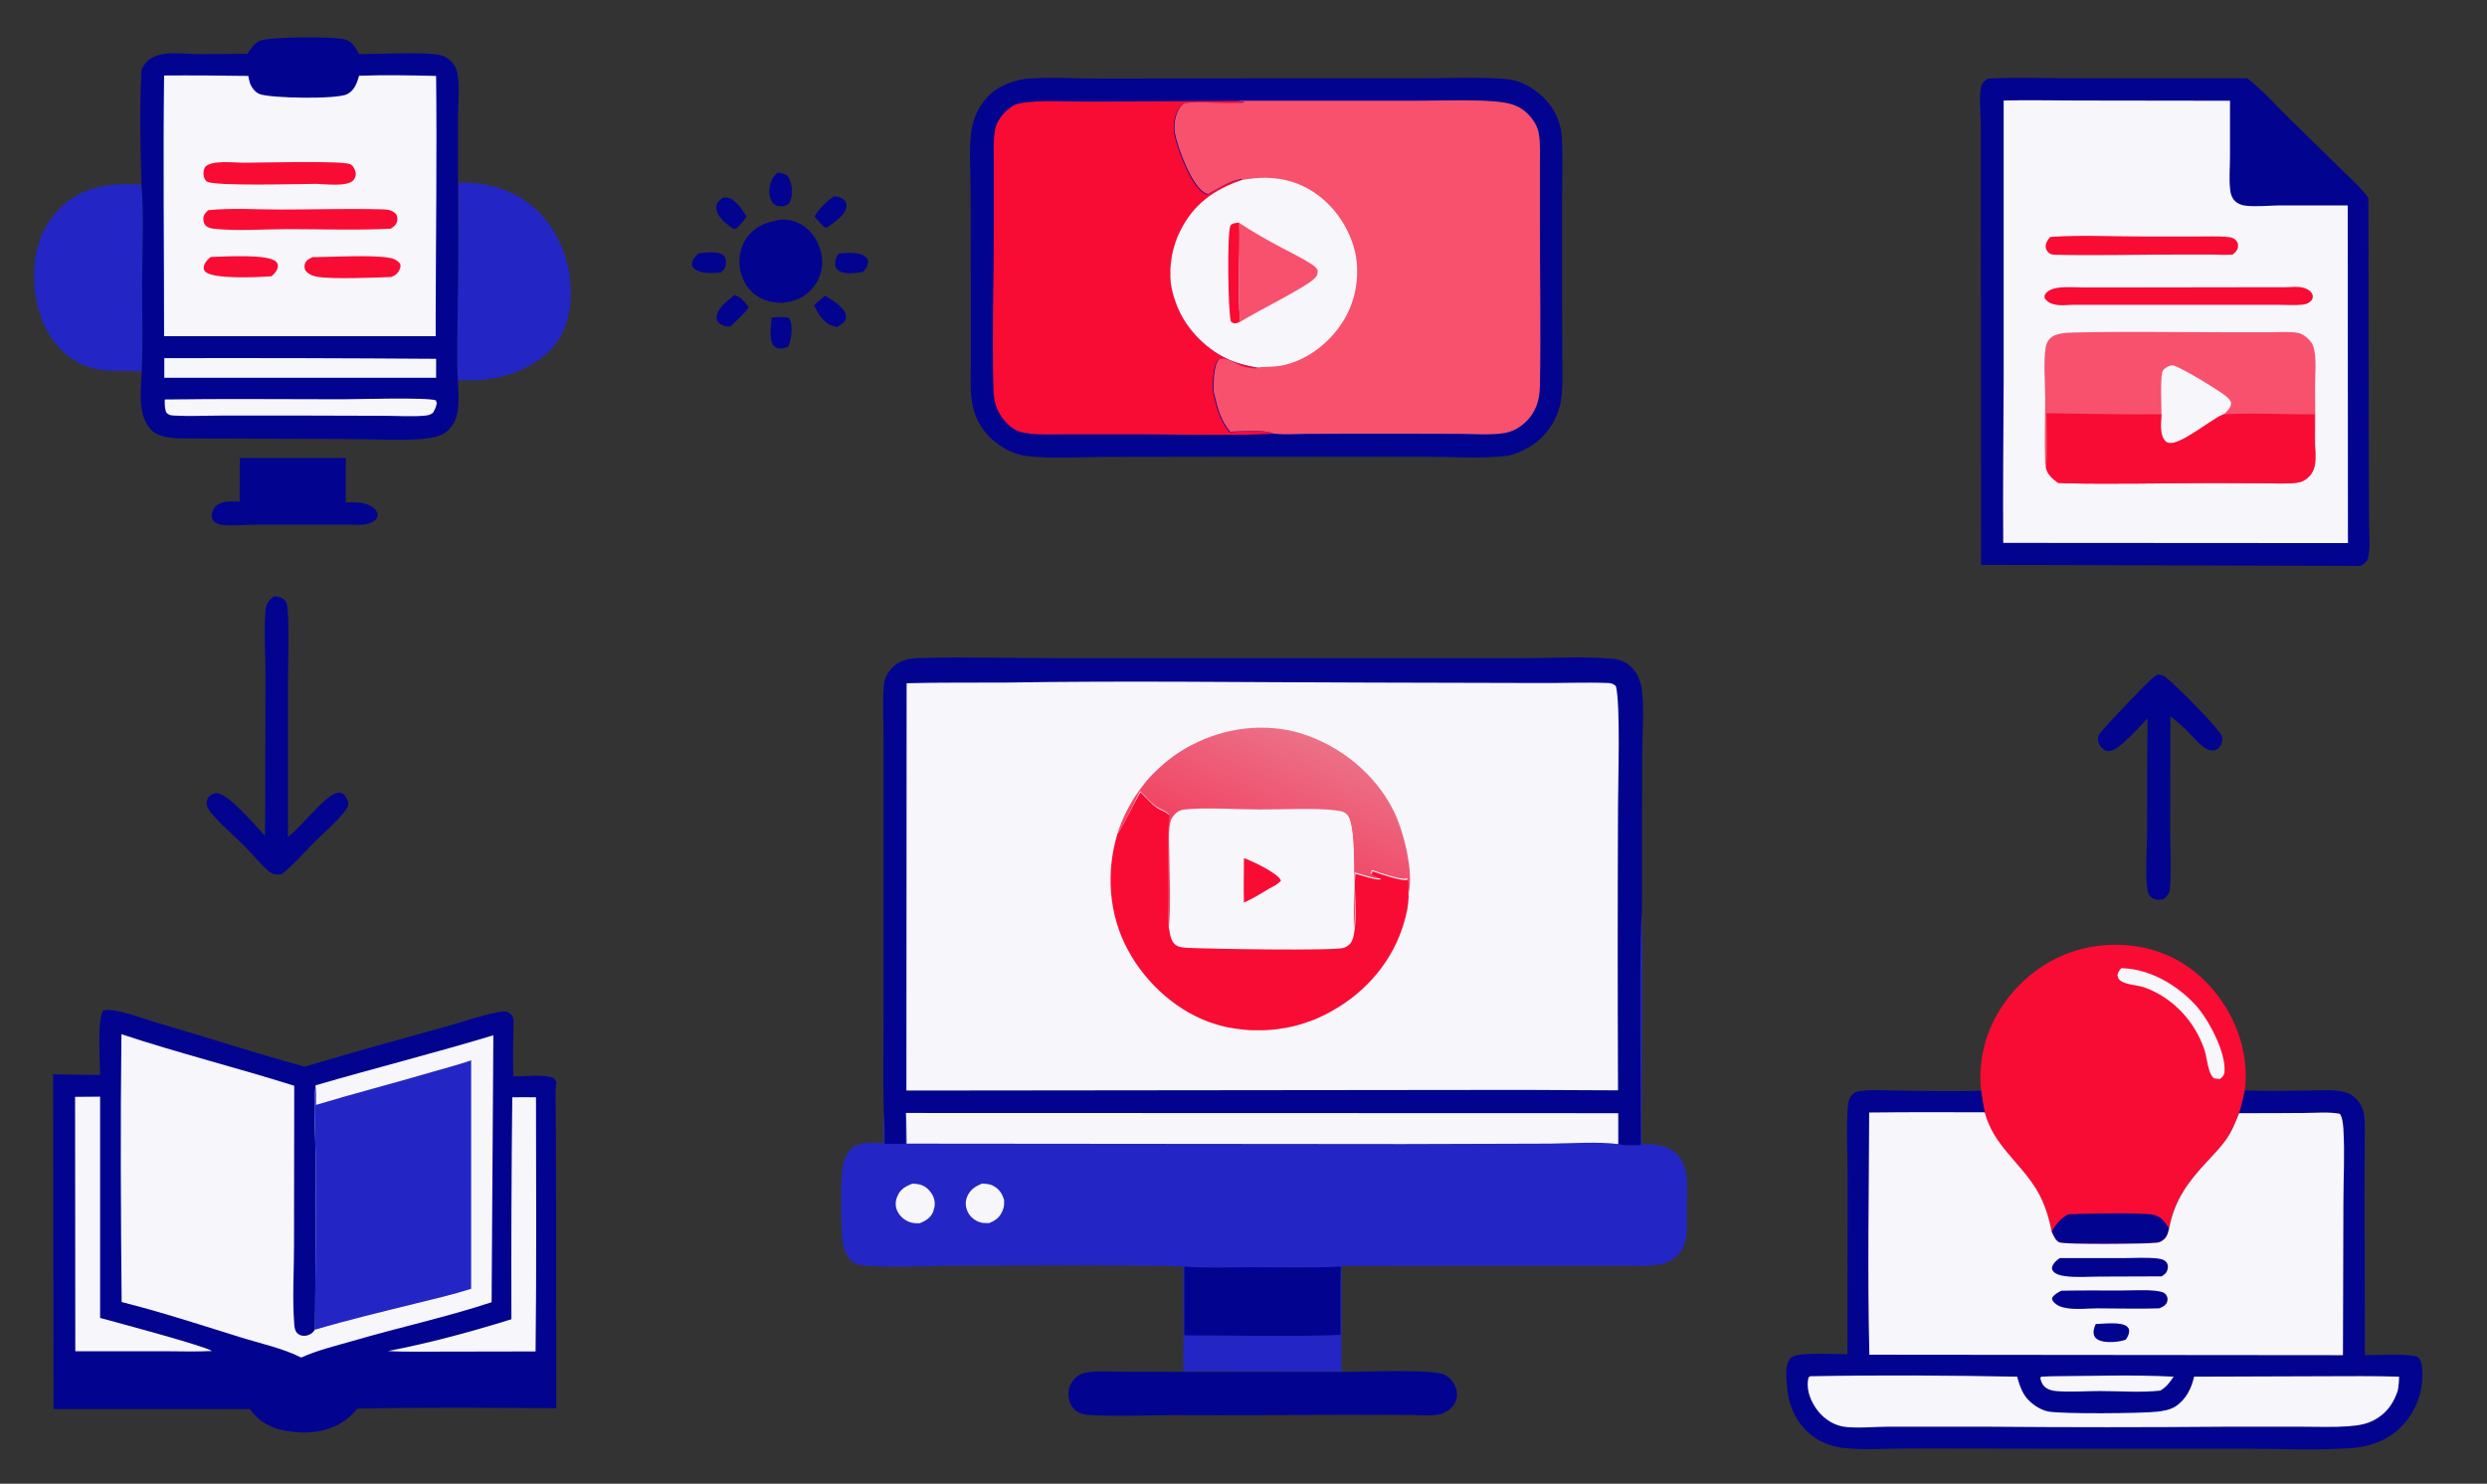 <?xml version="1.0" encoding="utf-8"?>
<!-- Generator: Adobe Illustrator 27.9.0, SVG Export Plug-In . SVG Version: 6.00 Build 0)  -->
<svg version="1.1" id="Layer_1" xmlns="http://www.w3.org/2000/svg" xmlns:xlink="http://www.w3.org/1999/xlink" x="0px" y="0px"
	 viewBox="0 0 1142.8 681.9" style="enable-background:new 0 0 1142.8 681.9;" xml:space="preserve">
<rect x="0" y="0" width="1142.8" height="681.9" fill="#333333" stroke="none"/>
<style type="text/css">
	.st0{fill:#02048F;}
	.st1{fill:#2326C4;}
	.st2{fill:#F6F6FB;}
	.st3{fill:#F80C34;}
	.st4{fill:#F7516D;}
	.st5{fill:url(#SVGID_1_);}
</style>
<path class="st0" d="M385.3,116.5c3.5-0.3,9.5-0.9,12.4,1.5c0.9,0.7,1.3,1.6,1.2,2.7c-0.2,1.6-1.2,3.1-2.3,4.2
	c-2.8,0.6-8.9,1.4-11.3-0.6c-0.8-0.6-1.4-1.3-1.5-2.3C383.5,120.2,384.3,118,385.3,116.5z"/>
<path class="st0" d="M354.6,145.9c2.6-0.1,5.2-0.4,7.7,0.1c0.5,0.5,0.8,1,1,1.7c0.9,3.2,0.4,8.9-1.3,11.8c-0.9,0.3-2,0.6-3,0.7
	c-1.3,0.1-2.6-0.4-3.5-1.3C353.1,155.9,354.4,149.5,354.6,145.9z"/>
<path class="st0" d="M321,116.4c3.1-0.2,9.1-1.3,11.6,1.1c0.9,0.9,1.1,2.1,1,3.4c-0.1,2.1-0.9,3.1-2.5,4.4c-4.3,0.2-8.8,0.8-12.4-2
	c-0.4-0.7-0.8-1.2-0.7-2C318.1,119.2,319.6,117.8,321,116.4z"/>
<path class="st0" d="M379.1,135.9c2.8,1.6,6.3,3.8,8.3,6.3c0.9,1.1,1.7,2.7,1.3,4.2c-0.5,2-2.6,3-4.1,3.9c-0.7-0.2-1.3-0.3-2-0.5
	c-4.3-1.5-6.6-5.5-8.5-9.4C375.7,138.7,377.4,137.3,379.1,135.9z"/>
<path class="st0" d="M383.3,90.2c1.6,0.2,3.4,0.5,4.6,1.7c0.8,0.8,1.2,1.7,1.1,2.8c-0.3,4.2-6,7.7-9.1,9.9l-0.7,0
	c-2-1.4-3.4-3.3-4.9-5.2C376.7,95.6,379.6,92.7,383.3,90.2z"/>
<path class="st0" d="M357.4,79.3c0.5,0.1,1.1,0.1,1.6,0.3c1.5,0.3,2.6,0.7,3.4,2.1c1.8,3.2,2,7.4,0.7,10.8c-0.6,1.5-1.6,1.7-3,2.3
	c-1.6,0-3.5,0.1-4.7-1.2c-1.4-1.5-2-4.2-1.9-6.2C353.9,83.9,354.6,81.7,357.4,79.3z"/>
<path class="st0" d="M332.3,90.8c0.6,0,1.3-0.1,1.9,0c3.7,0.5,7,5.8,8.9,8.7c-1.4,2.1-3,3.8-4.8,5.6c-1.8,0.2-2.1-0.4-3.5-1.5
	c-2.5-1.9-5.6-4.8-5.7-8.2C329.1,93.1,330.7,91.9,332.3,90.8z"/>
<path class="st0" d="M337.5,135.6c3,0.9,4.8,3.2,6.6,5.7c-2.6,3.3-5.5,6-8.6,8.8c-2.1,0.1-4.1-0.7-5.6-2c-0.4-0.9-0.7-1.3-0.7-2.2
	C329.4,141.7,334.6,138,337.5,135.6z"/>
<path class="st0" d="M358.4,101c3.9-0.4,7.5,0.6,10.8,2.8c4.6,3.1,7.6,8.5,8.4,13.9c0.8,5.1-0.6,10.2-3.8,14.2
	c-3.7,4.7-8.3,6.6-14.1,7.3c-4,0-7.9-0.7-11.4-2.9c-4.3-2.6-7-6.9-8.1-11.8c-1.1-5.2-0.2-10.8,2.9-15.2C347,104,352.2,102,358.4,101
	z"/>
<path class="st0" d="M125.9,274.1c1.9,0,3.7,0.3,5,1.8c1.1,1.2,1.2,3.2,1.3,4.7c0.8,11.5,0.1,23.4,0.1,35l0,69
	c6.4-4.7,15.8-17.6,21.7-19.9c1.6-0.6,2.5-0.4,3.9,0.2c1.2,1.5,2.2,3,2.1,4.9c-0.1,1.5-2.1,3.8-3.1,4.9c-3.7,4.4-8.3,8.2-12.3,12.2
	c-4.9,4.9-9.7,10.6-15.2,14.9c-2.2,0.3-4,0.2-5.8-1.3c-3.9-3.2-7.6-8-11.2-11.6c-5-5.1-11.2-10.1-15.7-15.7
	c-0.9-1.2-1.9-2.8-1.8-4.3c0-1.2,0.8-2.6,1.7-3.3c0.9-0.7,2-1.1,3.1-1.1c5.3,0.2,18,15.4,22.1,19.6l0.2-73.6
	c0-9.8-0.9-21.3,0.1-30.9C122.7,276.6,123.7,275.9,125.9,274.1z"/>
<path class="st0" d="M616.5,630.5c8.5,0.1,42.6-1.6,47.7,1.5c0.3,0.2,0.6,0.4,0.9,0.6c0.3,0.2,0.6,0.4,0.9,0.7
	c0.3,0.2,0.5,0.5,0.8,0.8c0.2,0.3,0.5,0.6,0.7,0.9c0.2,0.3,0.4,0.6,0.6,0.9c0.2,0.3,0.3,0.6,0.5,1c0.1,0.3,0.3,0.7,0.4,1
	c0.1,0.3,0.2,0.7,0.3,1.1c0.5,2.4,0.1,4.7-1.3,6.7c-1.6,2.3-4.3,3.9-6.9,4.4c-4.3,0.8-9.4,0.2-13.7,0.2l-28.1-0.1
	c-26.6,0.2-53.3,0.3-79.9,0.2c-12.5,0-25.2,0.6-37.6,0c-2.5-0.1-5.6-0.5-7.6-2.2c-1.9-1.6-3-4.1-3.2-6.5c-0.3-3.1,0.7-5.8,2.8-8.1
	c1.2-1.3,2.7-2.2,4.4-2.6c5.3-1.2,11.7-0.6,17.2-0.6l28.4,0.1L616.5,630.5z"/>
<path class="st1" d="M753.9,526.1c0-11.2-0.9-103.7,0.5-106.1c0.6,35.3-0.3,70.6,0,105.8c5.9,0,11.7,0.2,16.2,4.7
	c5.9,6.1,4.6,16.3,4.5,24c0,3.8,0.1,7.6-0.1,11.3c-0.2,4.5-1.5,9-5,12c-3,2.6-6.4,3.3-10.3,3.7c-5.5,0.6-11.3,0.2-16.8,0.2l-30.5,0
	l-96,0.1l0,48.5l-72.7-0.1c0.3-16.1,0-32.2,0-48.2c-34-0.7-68.1-0.3-102.2-0.3c-13.7,0-28.7,1-42.3,0.1c-2.5-0.2-5.7-0.4-7.7-2.1
	c-3.2-2.8-4.3-7.3-4.6-11.4c-0.4-7-0.8-26,0.4-32.3c0.5-2.7,1.7-5.8,3.7-7.8c3.5-3.7,10.4-2.9,14.9-2.8c0-4.7,0-9.4,0.1-14.1
	c0.4,4.7,0.3,9.5,0.3,14.2c3.2,0,6.4,0.1,9.6,0c-0.1-4.6-0.4-9.5,0.2-14.1c0.4,4.7,0.3,9.4,0.3,14l228.2,0.2l67.4-0.2
	c10.2,0,21.3-0.9,31.4,0.2C746.9,526.5,750.5,526.2,753.9,526.1z"/>
<path class="st2" d="M451.1,544c1.5,0,3.1,0.1,4.5,0.6c2.2,0.9,4.1,2.7,5,4.8c0.1,0.3,0.2,0.6,0.4,0.9c0.1,0.3,0.2,0.6,0.3,0.9
	c0.1,0.3,0.1,0.6,0.1,1c0,0.3,0,0.6,0,1c0,0.3,0,0.6-0.1,1c0,0.3-0.1,0.6-0.2,1c-0.1,0.3-0.2,0.6-0.3,0.9c-0.1,0.3-0.2,0.6-0.4,0.9
	c-1.2,2.7-3.2,4-5.8,5.1c-1.5,0-3,0.1-4.4-0.4c-2.2-0.7-4.3-2.4-5.4-4.5c-0.1-0.3-0.3-0.6-0.4-0.9c-0.1-0.3-0.2-0.6-0.3-0.9
	c-0.1-0.3-0.2-0.6-0.2-0.9c-0.1-0.3-0.1-0.6-0.1-0.9c0-0.3,0-0.6,0-0.9c0-0.3,0-0.6,0.1-0.9c0-0.3,0.1-0.6,0.2-0.9
	c0.1-0.3,0.2-0.6,0.3-0.9C445.8,546.7,448.1,545.3,451.1,544z"/>
<path class="st2" d="M419.2,544c1.5,0,3.1,0.2,4.4,0.7c0.3,0.1,0.6,0.3,0.9,0.4c0.3,0.2,0.6,0.3,0.8,0.5c0.3,0.2,0.5,0.4,0.8,0.6
	c0.2,0.2,0.5,0.4,0.7,0.7c0.2,0.2,0.4,0.5,0.6,0.7c0.2,0.3,0.4,0.5,0.6,0.8c0.2,0.3,0.3,0.5,0.5,0.8c0.1,0.3,0.3,0.6,0.4,0.9
	c0.1,0.3,0.2,0.6,0.3,0.8c0.1,0.3,0.1,0.6,0.2,0.9c0,0.3,0.1,0.6,0.1,0.9c0,0.3,0,0.6,0,0.9c0,0.3,0,0.6-0.1,0.9
	c0,0.3-0.1,0.6-0.2,0.9c-0.1,0.3-0.2,0.6-0.2,0.9c-0.1,0.3-0.2,0.6-0.3,0.8c-1.2,2.7-3.4,4-6.1,5.1c-1.7,0-3.4,0-5-0.7
	c-2.3-0.9-4.4-2.9-5.4-5.2c-0.9-2.2-0.8-4.5,0.2-6.6C413.7,546.5,416.2,545.2,419.2,544z"/>
<path class="st0" d="M544.2,582.1c10.1,0.8,20.6,0.3,30.8,0.3c13.7,0,27.4,0.4,41.1-0.3c-0.3,10.4-0.1,21-0.1,31.4
	c-23.8,0.9-47.9,0.2-71.8,0.2L544.2,582.1z"/>
<g>
	<path class="st0" d="M110.2,210.5l48.7,0l0,20.4c4,0,7.8-0.4,11.4,1.6c1.7,0.9,2.8,2.1,3.3,4c-0.2,1.2-0.5,1.9-1.4,2.7
		c-3,2.5-7.5,2-11.1,1.9l-42.1,0c-5.5,0-11.6,0.7-17,0.1c-1.7-0.2-2.6-0.6-3.9-1.7c-0.5-0.9-0.7-1.4-0.8-2.4
		c-0.1-1.6,0.7-3.3,1.8-4.4c2.8-2.8,7.4-2.2,11-2.2L110.2,210.5z"/>
	<path class="st1" d="M65,84.9c1.3,14.6,0.4,29.8,0.3,44.4c-0.1,13.7,0.4,27.6-0.2,41.3c-4.8,0-9.7,0-14.6-0.2
		c-9.3-0.5-17.4-4-23.6-11c-8.7-9.7-11.8-23.2-11.1-36c0.6-11.2,4.6-21.4,13.1-28.9C39.3,85.1,51.7,84.1,65,84.9z"/>
	<path class="st1" d="M210.6,83.9c13.6-0.2,26.2,3.3,36.3,12.9c9.7,9.3,15.1,23.1,15.4,36.4c0.2,10-2.2,20.5-9.5,27.8
		c-9.2,9.3-23.9,13.9-36.8,13.8c-1.9,0-3.7,0-5.6-0.1c-0.6-10.2-0.2-20.6-0.1-30.8C210.6,124,210.7,104,210.6,83.9z"/>
	<path class="st0" d="M113.7,24.7c1.5-2.2,3.1-4.7,5.6-5.9c3.9-2,35.3-2.2,39.8-0.5c3,1.1,4.5,3.8,5.8,6.5
		c8.9,0.2,30.4-1.2,37.7,0.6c1.7,0.4,3.4,1.4,4.6,2.7c1.5,1.4,2.5,3.2,2.9,5.2c1.2,6.1,0.4,13.1,0.4,19.3l0,31.5
		c0.1,20,0.1,40.1-0.2,60.1c-0.1,10.2-0.5,20.6,0.1,30.8c0.2,7.3,1.6,16.4-3.9,22.2c-2.9,2.9-5.5,3.6-9.5,4.2
		c-9.8,1.4-24.4,0.4-34.8,0.4l-74.9-0.3c-5.6,0-13.8,0.3-17.9-4c-6.4-6.8-4.6-18.1-4.3-26.7c0.7-13.6,0.1-27.6,0.2-41.3
		c0.1-14.6,0.9-29.8-0.3-44.4c-0.5-17.3-0.9-35.8,0-53.1c0.7-1.3,1.4-2.5,2.4-3.6c1.9-2,4.5-3,7.3-3.5c5.1-0.9,11-0.1,16.2,0
		C98.5,24.8,106.1,24.8,113.7,24.7z"/>
	<path class="st2" d="M75.7,183.6c27.2-0.4,54.5-0.1,81.7-0.1c6.3,0,38.8-1,42.9,0.5l0.4,1.3c-0.3,1.8-0.9,3-1.8,4.5
		c-1.1,0.7-2.1,1.1-3.4,1.2c-6,0.6-12.3,0.1-18.4,0.1l-33.6-0.1l-42.4,0c-6.9,0-13.9,0.4-20.8,0c-1.8-0.1-2.5-0.1-3.8-1.3
		C75.6,187.8,75.7,185.7,75.7,183.6z"/>
	<path class="st2" d="M75.5,164.6c41.6-0.1,83.3,0,124.9,0.3l0,8.7l-124.9,0L75.5,164.6z"/>
	<path class="st2" d="M75.4,34.7c12.9-0.1,25.8,0,38.7,0.2c0,0,0,0.1,0,0.1c0.2,1,0.4,2,0.7,3c0.7,2.1,2.3,4.3,4.4,5.2
		c5.2,2,35.5,2.5,40.3,0.1c3.4-1.8,4.5-5,5.5-8.5c11.7-0.4,23.7-0.2,35.4,0.1c0.4,36.5-0.1,73.1-0.2,109.7l0,9.9l-124.8,0
		C75.4,114.5,74.9,74.6,75.4,34.7z"/>
	<path class="st3" d="M96.8,118.1c5.9-0.1,26.7-1.6,30.2,2.3c0.5,0.6,0.7,1.2,0.7,1.9c-0.2,2.1-1.5,3.4-3,4.7c-0.2,0-0.4,0-0.6,0
		c-5.4,0.4-26.7,1.5-29.9-2.3c-0.4-0.5-0.7-1.2-0.6-1.8C93.8,120.8,95.3,119.4,96.8,118.1z"/>
	<path class="st3" d="M143.6,118.2c9.4-0.1,26.3-1.1,34.8,0.2c2.2,0.3,4.1,1,5.5,2.9c0.1,0.9,0.3,1.1-0.1,2.1
		c-0.8,2.1-1.9,3.1-4,3.9c-7.8,0.3-27,1.1-34-0.1c-2.3-0.4-4.2-1.2-5.6-3.1c-0.2-0.9-0.4-1.6-0.2-2.5
		C140.5,119.7,142,118.9,143.6,118.2z"/>
	<path class="st3" d="M111.5,74.8c7,0,46-1.1,49.5,0.7c1.4,0.7,2.3,2.7,2.5,4.1c0.1,1.2-0.4,2.5-1.3,3.4c-3,2.9-12.6,1.6-16.9,1.5
		c-6.7,0-47.5,1.2-50.3-1.1c-1-0.8-1.4-2.1-1.5-3.3c-0.1-1.1,0.2-2.8,1-3.6C97.4,73.6,107.4,74.7,111.5,74.8z"/>
	<path class="st3" d="M95.7,96.6c10.7-1.1,22.3-0.3,33.2-0.3c15.5,0,31-0.5,46.5-0.1c2.8,0.1,4.7,0.2,6.7,2.3
		c0.5,1.1,0.6,1.9,0.4,3.1c-0.4,1.8-1.6,2.6-3,3.5c-15.7,0.8-31.6,0.2-47.3,0.2c-11.1,0-23.1,1-34.1-0.2c-1.6-0.2-2.5-0.5-3.7-1.5
		c-0.6-0.9-0.9-1.4-0.9-2.5C93.2,99.1,94.2,98,95.7,96.6z"/>
</g>
<path class="st0" d="M46,494c0-6.5-1.4-24.5,1.3-29.5c2.1-0.7,4.7-0.2,6.8,0.2c6.8,1.4,13.6,4.1,20.3,6
	c21.9,6.4,43.7,13.6,65.7,19.5c21.4-6.4,42.9-12.4,64.5-18.3c8.4-2.3,17.2-5.6,25.8-7c1.6-0.3,3,0,4.2,1.1c1.2,1.1,1.3,2.2,1.4,3.6
	c-0.2,8.4-0.4,16.8-0.1,25.1c5.4,0.1,13.6-1.2,18.6,0.8c0.5,0.6,0.9,1.2,1.2,1.9c-0.8,4.8-0.3,10.5-0.3,15.3l0.1,28.5l0.1,106
	c-30.4-0.2-61-0.5-91.4,0.2c-1.6,1.8-3.4,3.8-5.4,5.2c-7.8,5.7-17.5,6.6-26.8,5.1c-7.3-1.1-12.8-4.1-17.2-10.1l-90.2,0l-0.2-153.9
	C31.4,494,38.7,493.9,46,494z"/>
<path class="st2" d="M235.4,504.3c3.6-0.1,7.2,0,10.9,0c0,38.9,0.3,77.9-0.2,116.8l-54.6,0.1c-4.4,0-8.8,0-13.2-0.3
	c18.9-3.6,38.4-8.9,56.7-14.6C234.9,572.3,235,538.3,235.4,504.3z"/>
<path class="st2" d="M34.5,504.1L46,504l0,101.7c6.6,1.8,47.9,12.8,51.4,15.2c-7.4,0.4-14.9,0.1-22.3,0.1l-40.5,0L34.5,504.1z"/>
<path class="st2" d="M55.8,475.3c26.2,8.7,53.1,15.4,79.4,23.7l-0.1,73.9c0,11.7-0.8,24,0.1,35.6c0.1,1.4,0.3,2.9,1.2,4
	c0.9,1,1.9,1.4,3.2,1.4c1.6,0.1,3.4-0.7,4.4-1.9c0.3-0.4,0.5-0.7,0.8-1.1c0.2-26.6,0.3-53.2,0.2-79.8c0-9.3-1.1-23.8,0-32.3
	c27.1-7.9,54.6-14.8,81.7-23l-0.8,122.7c-21,6.9-42.7,11.6-63.9,17.8c-8,2.3-16,4.2-23.6,7.6c-8.5-4.3-19-6.5-28.2-9.4
	c-18-5.6-36-11.5-54.3-16.1C55.5,557.4,55.3,516.3,55.8,475.3z"/>
<path class="st1" d="M145.2,507.8c17.6-5.3,35.5-9.9,53.2-15.1c6-1.8,12.2-3.3,18.1-5.4l0,105c-8.4,2.7-17.1,4.7-25.6,6.8
	c-15.4,3.8-30.9,7.5-46.1,12c0.2-26.6,0.3-53.2,0.2-79.8c0-9.3-1.1-23.8,0-32.3C145.3,501.8,145.3,504.8,145.2,507.8z"/>
<g>
	<path class="st0" d="M991.6,310c0.9,0.2,1.9,0.3,2.7,0.7c2.9,1.4,25.8,24.4,26.7,27.7c0.4,1.4,0.1,3-0.6,4.2
		c-0.7,1.2-1.9,2.2-3.3,2.3c-1.6,0.2-3.2-0.7-4.5-1.6c-2.9-2.1-5.3-5.1-7.8-7.6c-2.3-2.3-4.9-4.4-7.5-6.6l-0.1,51.6
		c0,9,0.6,18.4-0.1,27.4c-0.2,2.5-1,3.5-2.9,5.1c-0.3,0.1-0.6,0.1-0.9,0.2c-1.8,0.3-3.4,0.1-4.9-1.1c-0.9-0.8-1.5-2.1-1.6-3.3
		c-1.2-8-0.2-18.1-0.2-26.3c0-17.5,0-35.1,0.2-52.6c-3.6,4-7.5,8.1-11.6,11.7c-1.7,1.5-4.5,3.8-7.1,3.3c-1.2-0.2-2.3-1.3-3-2.2
		c-0.9-1.3-1.4-3.1-0.9-4.7c0.6-2,21.8-23.8,24.4-26.2C989.6,311.2,990.6,310.6,991.6,310z"/>
	<path class="st3" d="M910.3,501.1c-1.6-16,3.3-31.4,13.5-43.8c10.6-12.9,25.4-21.2,42.1-22.8c15.6-1.5,31.1,2.6,43.2,12.6
		c12.5,10.3,21.2,26.1,22.6,42.3c0.3,3.8,0.4,8-0.2,11.8c-0.8,3.5-1.5,7.1-2.7,10.5c-1.7,4.3-3.5,8.5-6.1,12.3
		c-2.4,3.5-5.5,6.6-8.4,9.7c-9,9.6-15.2,17.9-17.7,31.1c-0.5,2.3-1.1,4.2-3.1,5.5c-1,0.7-1.8,0.9-3,1c-4.7,0.6-41.4,0.9-44.3-0.2
		c-1.7-0.6-2.8-3.3-3.5-4.8c-1.3-6.6-3.1-12.9-6.6-18.8c-7.6-13-20.2-20.9-24.2-36.2C911.3,507.9,910.8,504.4,910.3,501.1z"/>
	<path class="st2" d="M974.7,445c0.3,0,0.7,0,1,0c12.4,0.5,24.6,7.7,32.9,16.6c6.1,6.5,14.2,21.8,13.6,30.7
		c-0.1,1.9-0.8,2.5-2.1,3.6c-0.9,0-1.8-0.2-2.7-0.3c-2.9-2.1-3.2-9.5-4.4-13c-4.3-13-14.4-24-27.4-28.7c-3.3-1.2-7.9-1.2-10.8-2.9
		c-1.1-0.6-1.5-1.5-1.8-2.7C973.2,446.9,973.7,446.2,974.7,445z"/>
	<path class="st0" d="M950.2,558.1c6.1-0.4,33.7-0.8,38.9,0.1c3.9,0.7,5.6,3.3,7.6,6.4c-0.5,2.3-1.1,4.2-3.1,5.5c-1,0.7-1.8,0.9-3,1
		c-4.7,0.6-41.4,0.9-44.3-0.2c-1.7-0.6-2.8-3.3-3.5-4.8C944.6,562.6,946.7,560.3,950.2,558.1z"/>
	<path class="st0" d="M848.9,622.4l0.1-80.9c0.1-10.7-0.9-24.2,0.3-34.6c0.2-1.4,0.8-2.8,1.8-3.8c1.1-1.2,2.3-1.5,3.9-1.7
		c5.3-0.7,11.1-0.3,16.5-0.2c12.9,0.1,25.9,0.6,38.8,0c0.5,3.4,1,6.8,1.8,10.2c-17.7-0.1-35.4-0.1-53.1,0.1
		c-0.1,37-0.8,74.1,0,111.1l217.6,0.2l0.2-69.3c0-11.5,0.7-23.3,0-34.8c-0.1-2.1-0.3-5.1-1.6-6.8c-5-1-11.1-0.4-16.2-0.4
		c-10,0.1-20.1,0.1-30.1,0.1c1.2-3.4,1.9-7,2.7-10.5c9.5,0.4,19.2,0.2,28.7,0.1c5.3,0,11.1-0.6,16.3,0.5c2.4,0.5,4.3,1.5,6,3.2
		c1.8,1.8,3.1,4.2,3.6,6.7c0.7,4.3,0.4,9,0.4,13.4l-0.1,20.6l0.2,77.2c4,0.1,22.4-1,24.6,1.1c1.2,1.2,1.5,3.1,1.7,4.7
		c0.9,8.8-2,18.3-7.7,25c-6.3,7.5-14.9,11.2-24.6,11.9c-16.4,1.2-33.5,0.3-50,0.3l-94.1,0l-59.5-0.1c-9.9,0-20.6,0.9-30.4-0.3
		c-5.6-0.7-11.2-2.9-15.4-6.7c-6.9-6.2-9.9-14.2-10.3-23.3c-0.2-3.6-0.8-8.6,2-11.4C825.6,621.2,843.9,622.4,848.9,622.4z"/>
	<path class="st2" d="M943,632.5c18.5-0.1,37.3-0.8,55.8,0.2c-1.8,2.7-3.3,4.7-6.1,6.4c-8.9,1-18.7,0.2-27.7,0.2
		c-6.6,0-13.8,0.6-20.3,0c-1.4-0.1-2.9-0.5-4.1-1.2c-1.9-1.1-2.6-2.8-3.1-4.8l0.5-0.6L943,632.5z"/>
	<path class="st2" d="M831.8,632.5c31.6-0.6,63.5-0.4,95.1,0.2c0.8,2.9,1.7,5.9,3.4,8.5c2.2,3.4,6.8,6.7,10.9,7.5
		c6.2,1.2,42.8,0.9,49.9,0.1c2.9-0.3,6.2-0.9,8.7-2.5c4.7-3.2,7.2-8.2,8.4-13.6l58.9-0.2c11.8,0,23.6-0.2,35.3,0.2
		c0,2.2-0.2,4.3-0.6,6.4c-1.6,4.9-4.2,9.1-8.5,12.1c-4.5,3.2-9,3.9-14.3,4.3c-6.9,0.5-14,0.2-21,0.2l-35.4,0
		c-36.2,0.3-72.4,0.3-108.6,0l-46.8,0c-5.7,0-15.1,0.9-20.5-0.1c-5.2-1-9.8-4.5-12.6-8.9c-2.6-4-4.2-8.8-3.1-13.6L831.8,632.5z"/>
	<path class="st2" d="M858.9,511.3c17.7-0.2,35.4-0.2,53.1-0.1c4,15.3,16.6,23.2,24.2,36.2c3.4,5.9,5.3,12.2,6.6,18.8
		c0.7,1.5,1.8,4.2,3.5,4.8c2.9,1.1,39.6,0.7,44.3,0.2c1.2-0.1,2-0.3,3-1c2-1.3,2.6-3.2,3.1-5.5c2.5-13.2,8.7-21.5,17.7-31.1
		c2.9-3.1,5.9-6.2,8.4-9.7c2.7-3.8,4.4-8,6.1-12.3c10,0,20,0,30.1-0.1c5.2,0,11.2-0.6,16.2,0.4c1.2,1.7,1.4,4.7,1.6,6.8
		c0.7,11.4,0,23.3,0,34.8l-0.2,69.3l-217.6-0.2C858.1,585.5,858.8,548.3,858.9,511.3z"/>
	<path class="st0" d="M963,608.5c3.5-0.1,11.4-1.1,14.2,1c0.5,0.4,1,1,1.1,1.6c0.3,1.7-0.6,3.3-1.5,4.6c-3.1,1.1-8.2,1.5-11.3,0.6
		c-1.4-0.4-2.6-1.1-3.2-2.4C961.6,612,962.3,610.1,963,608.5z"/>
	<path class="st0" d="M947.3,593.2c9-0.2,18-0.1,27-0.1c5.2,0,10.7-0.4,15.9,0.1c1.5,0.2,4,0.4,5,1.7c0.7,0.9,1,1.9,0.7,3.1
		c-0.5,1.9-2.1,2.6-3.7,3.3c-9.5,0.3-19,0-28.5,0c-4.3,0-9,0.6-13.3,0c-2.9-0.4-5.4-1.1-7.2-3.5c-0.1-0.5-0.4-1-0.1-1.5
		C943.9,594.9,945.9,593.8,947.3,593.2z"/>
	<path class="st0" d="M946.5,578.2l29.4,0c5.1,0,10.6-0.4,15.7,0.2c1.5,0.2,2.8,0.5,3.8,1.6c0.7,0.8,0.9,1.9,0.7,2.9
		c-0.3,1.9-1.2,2.7-2.8,3.7c-9.4,0.1-18.9,0-28.4,0.1c-5.2,0-10.8,0.5-15.9-0.2c-1.7-0.2-4.4-0.8-5.5-2.2c-0.3-0.4-0.7-1.1-0.6-1.7
		C943.3,580.6,945.1,579.1,946.5,578.2z"/>
	<path class="st0" d="M913.5,36.1c13.9-0.7,28-0.1,41.9-0.1l77.2,0c7.1,5.4,13.9,13.2,20.3,19.4c7.6,7.4,15.2,14.8,22.7,22.2
		c4.3,4.2,9.2,8.5,12.7,13.4l0.2,124.4l0.1,25.4c0,4.8,0.7,10.9-0.4,15.5c-0.5,2-1.9,2.8-3.5,3.8l-174.4-0.5l-0.1-170.2l0-31.4
		c0-5-0.9-13.5,0.1-18C910.8,38,911.9,37.2,913.5,36.1z"/>
	<path class="st2" d="M920.7,46.2c11-0.3,22.2,0,33.2,0l70.8,0.1l0,25.8c0,4.9-0.5,10.3,0.1,15.2c0.2,1.9,0.8,3.7,2.2,5.1
		c1.2,1.2,3,1.9,4.7,2.1c4.8,0.6,10.6,0,15.5-0.1l31.6,0l0.1,155.2l-158.4-0.1c-0.2-24.7,0.1-49.5,0.2-74.2L920.7,46.2z"/>
	<path class="st3" d="M942.1,108.9c13.7-1,29.1-0.2,42.9-0.2l24.8,0c4.5,0,9.3-0.2,13.8,0.2c1.3,0.1,2.4,0.3,3.5,1.2
		c0.9,0.8,1.4,1.8,1.3,3c-0.1,1.9-1.1,2.8-2.5,3.9c-2.9,0.3-6.2,0-9.1,0l-17.3,0c-18.1,0-36.2,0.5-54.3,0.1c-1,0-2.7,0-3.5-0.7
		c-0.9-0.7-1.6-1.7-1.7-2.9C940,111.5,940.9,110.3,942.1,108.9z"/>
	<path class="st3" d="M1050.6,132c3.6-0.1,7.3-0.7,10.4,1.4c1,0.7,1.5,1.5,1.8,2.7c-0.1,0.8-0.2,1.5-0.8,2.1c-0.9,1-2.4,1.7-3.8,1.8
		c-3.5,0.4-7.3,0.1-10.8,0.1l-22.5,0l-72.7,0c-2.5,0.1-5.4,0.4-7.8-0.1c-2.1-0.4-3.6-1.2-4.9-3c0-1.1-0.1-1.4,0.7-2.3
		c1.5-1.8,4.5-2.4,6.7-2.6c3.4-0.3,7.1,0,10.5,0l21.9,0L1050.6,132z"/>
	<path class="st4" d="M940.1,215.1c-0.1-0.8-0.2-1.5-0.3-2.3c-0.4-9.9,0-19.9,0-29.8c0-7.5-0.9-15.9,0.2-23.3
		c0.1-0.4,0.1-0.8,0.3-1.2c0.1-0.4,0.3-0.8,0.4-1.1c0.2-0.4,0.4-0.7,0.6-1c0.2-0.3,0.5-0.6,0.8-0.9c2.3-2.5,7.9-2.6,11.2-2.7
		c23.2-0.5,46.4-0.1,69.6-0.1l21.5,0c3.7,0,7.9-0.4,11.5,0.3c1.9,0.3,3.6,1.6,4.9,2.9c1.7,1.7,2.3,3.1,2.7,5.4
		c0.9,4.9,0.3,10.7,0.3,15.7c0.1,10.2,0.1,20.4,0,30.6c0.1,4.2,0.2,8.3-3,11.5c-1.5,1.5-3.1,2.4-5.2,2.7c-4.9,0.7-10.1,0.3-15,0.3
		l-23.6-0.1c-22.7,0-45.5,0.6-68.2,0.1c-1.1,0-2.1-0.1-3.2-0.2C943.1,220,941,218.3,940.1,215.1z"/>
	<path class="st2" d="M993.2,190.4c0.1-3.4-0.8-18.3,0.8-20.3c0.9-1.1,2.8-2.2,4.3-2.2c2.8,0.1,22.1,12,24.7,14.3
		c0.9,0.8,2.2,1.9,2.2,3.2c-0.1,2.1-1.8,3.5-3.2,4.9l-0.6,0.2c-5.7,2.4-20.4,14.9-25.3,12.9c-1.5-0.6-2.1-2-2.6-3.4
		C992.5,197,993,193.5,993.2,190.4z"/>
	<path class="st3" d="M940.4,189.9c17.6,0.2,35.2,0.7,52.8,0.5c-0.1,3.1-0.6,6.7,0.3,9.7c0.4,1.4,1.1,2.8,2.6,3.4
		c4.9,2,19.6-10.5,25.3-12.9l0.6-0.2c13.8-0.8,27.8,0.2,41.6,0c0.1,5.6-0.2,11.6,0.4,17.2c0.1,4.2,0.2,8.3-3,11.5
		c-1.5,1.5-3.1,2.4-5.2,2.7c-4.9,0.7-10.1,0.3-15,0.3l-23.6-0.1c-22.7,0-45.5,0.6-68.2,0.1c-1.1,0-2.1-0.1-3.2-0.2
		c-2.6-1.8-4.7-3.5-5.6-6.7C940.9,206.8,940.4,198.2,940.4,189.9z"/>
</g>
<path class="st0" d="M470.8,36.3c10.4-1.1,22.2-0.2,32.7-0.2l71.9-0.1l76,0c12.9,0,26.3-0.7,39.2,0.2c4.3,0.3,8.1,1.3,11.9,3.5
	c6.9,4,12.3,10.2,14.3,18c0.7,2.6,1,5.3,1,8c0.3,9,0,18,0,27l0,43.6l0.1,27.9c0,5.8,0.3,11.8-0.3,17.5c-0.5,4.8-2,9.5-4.6,13.6
	c-4.6,7.5-11.9,12.2-20.3,14.2c-11.5,1.4-26.3,0.4-38.2,0.4l-78.2,0l-68.3,0.1c-11.6,0-23.9,0.9-35.4-0.3c-5.2-0.5-9.8-2.5-14-5.6
	c-6.7-4.8-10.8-11.5-12-19.6c-0.9-6.1-0.5-12.6-0.5-18.7l0-31.4L446,87.4c0-8.5-0.8-17.5,0.2-25.9c0.6-5.3,2.4-10.5,5.7-14.7
	C456.4,40.6,463.4,37.5,470.8,36.3z"/>
<path class="st3" d="M585,199.3c-0.4,0-0.7,0.1-1.1,0.1c-22.3,1-44.9,0.1-67.2,0.2l-27,0c-5.4,0-11,0.3-16.3-0.3
	c-4-0.5-6.9-1.1-9.9-4c-5-4.7-6.9-9.8-7-16.6c-0.7-24.9,0.2-50,0.2-74.9l0-27.3c0-5.4-0.4-11.3,0.5-16.7c0.5-3,2.4-6,4.5-8.1
	c1.9-1.9,3.9-3.6,6.5-4.1c9-1.9,22.9-0.8,32.4-0.9l68-0.3l3.2,0.8c-7.6,1.2-21.6-0.8-27.2,0.4c-1.1,0.2-2.1,1.1-2.7,2
	c-2.2,3-3,8.3-2.3,11.9c1.2,6.5,7.6,24,13.7,27.3c0.7,0.4,0.8,0.4,1.5,0.6c5-2.7,9.5-6,15.2-6.9l0.5,0.5c-12.6,4.4-22,11-28,23.3
	c-0.3,0.6-0.6,1.3-0.9,1.9c-0.3,0.7-0.5,1.3-0.8,2c-0.2,0.7-0.5,1.3-0.7,2c-0.2,0.7-0.4,1.4-0.6,2c-0.2,0.7-0.3,1.4-0.5,2.1
	c-0.1,0.7-0.3,1.4-0.4,2.1c-0.1,0.7-0.2,1.4-0.3,2.1c-0.1,0.7-0.1,1.4-0.2,2.1c0,0.7-0.1,1.4-0.1,2.1c0,0.7,0,1.4,0,2.1
	c0,0.7,0.1,1.4,0.1,2.1c0.1,0.7,0.1,1.4,0.2,2.1c0.1,0.7,0.2,1.4,0.4,2.1c0.1,0.7,0.3,1.4,0.5,2.1c0.2,0.7,0.4,1.4,0.6,2
	c0.2,0.7,0.4,1.3,0.7,2c3.8,11,13,20.7,23.4,25.7c4.4,2.1,9.1,3.2,13.8,4.1l-0.8,0.5c-2.2-0.1-4.3-0.3-6.4-1
	c-3.4-1.2-7-4.4-10.7-3.1c-2.6,2.9-2.5,10.5-2.4,14.3c0,0.8,0.2,1.5,0.4,2.2c1.7,6.9,2.7,11,7.1,16.7
	C570.9,198.4,579.7,197.2,585,199.3z"/>
<path class="st4" d="M568.5,46.3l82.8,0c10.5,0,29.9-0.8,39.6,0.8c4.5,0.7,7.8,2,11.1,5.2c2.4,2.4,4.6,5.7,5.1,9.1
	c0.8,4.8,0.5,10.1,0.5,15l0,25.2c0,25.3,0.5,50.7,0,76c-0.1,6.3-1.9,12-6.6,16.4c-2.7,2.5-5.9,4.4-9.6,5c-6.5,1.1-14,0.4-20.7,0.4
	l-37.7-0.1l-32,0.1c-5,0-10.5,0.5-15.5-0.1c-0.2,0-0.3-0.1-0.5-0.1c-5.2-2-14.1-0.9-19.8-0.8c-4.4-5.6-5.4-9.8-7.1-16.7
	c-0.2-0.8-0.4-1.4-0.4-2.2c-0.1-3.8-0.1-11.4,2.4-14.3c3.7-1.3,7.3,1.9,10.7,3.1c2.1,0.7,4.2,0.9,6.4,1l0.8-0.5
	c-4.8-0.9-9.4-2-13.8-4.1c-10.5-5-19.6-14.8-23.4-25.7c-0.2-0.7-0.5-1.3-0.7-2c-0.2-0.7-0.4-1.4-0.6-2c-0.2-0.7-0.3-1.4-0.5-2.1
	c-0.1-0.7-0.3-1.4-0.4-2.1c-0.1-0.7-0.2-1.4-0.2-2.1c-0.1-0.7-0.1-1.4-0.1-2.1c0-0.7,0-1.4,0-2.1c0-0.7,0-1.4,0.1-2.1
	c0-0.7,0.1-1.4,0.2-2.1c0.1-0.7,0.2-1.4,0.3-2.1c0.1-0.7,0.2-1.4,0.4-2.1c0.1-0.7,0.3-1.4,0.5-2.1c0.2-0.7,0.4-1.4,0.6-2
	c0.2-0.7,0.4-1.3,0.7-2c0.2-0.7,0.5-1.3,0.8-2c0.3-0.7,0.6-1.3,0.9-1.9c6-12.3,15.4-18.9,28-23.3l-0.5-0.5
	c-5.7,0.9-10.2,4.2-15.2,6.9c-0.7-0.2-0.8-0.2-1.5-0.6c-6.1-3.3-12.5-20.8-13.7-27.3c-0.7-3.6,0.1-8.9,2.3-11.9
	c0.6-0.9,1.6-1.8,2.7-2c5.6-1.2,19.6,0.8,27.2-0.4L568.5,46.3z"/>
<path class="st2" d="M570.4,82.8c12-2.3,23.3-1.2,33.7,5.8c9.6,6.5,16.7,17.3,18.9,28.8c0.1,0.7,0.2,1.4,0.3,2.1
	c0.1,0.7,0.2,1.4,0.2,2.1c0.1,0.7,0.1,1.4,0.1,2.1c0,0.7,0,1.4,0,2.1c0,0.7,0,1.4-0.1,2.1c0,0.7-0.1,1.4-0.2,2.1
	c-0.1,0.7-0.2,1.4-0.3,2.1c-0.1,0.7-0.2,1.4-0.4,2.1c-0.1,0.7-0.3,1.4-0.5,2.1c-0.2,0.7-0.4,1.4-0.6,2c-0.2,0.7-0.4,1.3-0.7,2
	c-0.2,0.7-0.5,1.3-0.8,2c-0.3,0.6-0.6,1.3-0.9,1.9c-0.3,0.6-0.6,1.3-1,1.9c-0.3,0.6-0.7,1.2-1.1,1.8c-0.4,0.6-0.8,1.2-1.2,1.8
	c-6.2,9-16.6,16.6-27.5,18.4c-3.6,0.6-7.2,0.4-10.8,0.8c-4.8-0.9-9.4-2-13.8-4.1c-10.5-5-19.6-14.8-23.4-25.7
	c-0.2-0.7-0.5-1.3-0.7-2c-0.2-0.7-0.4-1.4-0.6-2c-0.2-0.7-0.3-1.4-0.5-2.1c-0.1-0.7-0.3-1.4-0.4-2.1c-0.1-0.7-0.2-1.4-0.2-2.1
	c-0.1-0.7-0.1-1.4-0.1-2.1c0-0.7,0-1.4,0-2.1c0-0.7,0-1.4,0.1-2.1c0-0.7,0.1-1.4,0.2-2.1c0.1-0.7,0.2-1.4,0.3-2.1
	c0.1-0.7,0.2-1.4,0.4-2.1c0.1-0.7,0.3-1.4,0.5-2.1c0.2-0.7,0.4-1.4,0.6-2c0.2-0.7,0.4-1.3,0.7-2c0.2-0.7,0.5-1.3,0.8-2
	c0.3-0.7,0.6-1.3,0.9-1.9C548.4,93.8,557.8,87.2,570.4,82.8z"/>
<path class="st3" d="M569.9,147.8c-0.4,0.2-1.2,0.6-1.6,0.7c-1.3,0.3-1.7,0-2.7-0.7c-1.3-4.4-1.8-40.4-0.2-44.2
	c1.3-1.2,2.4-1.1,4.1-1.3C569.9,117.3,568.4,133.1,569.9,147.8z"/>
<path class="st4" d="M569.3,102.4c6.5,4.2,13.2,8.1,20.1,11.7c4.4,2.4,9.2,4.6,13.4,7.4c1.2,0.8,2,1.5,2.7,2.7
	c0,1.7-0.2,2.5-1.4,3.7c-4.1,4.2-27.3,15.6-34.2,20C568.4,133.1,569.9,117.3,569.3,102.4z"/>
<path class="st0" d="M406.1,511.3c0-0.2,0-0.4,0-0.7c-0.4-14.1-0.1-28.4-0.1-42.6l0-80.7l0-48.1c0-8-0.6-16.6,0.2-24.5
	c0.3-3.2,1.6-5.6,3.9-7.9c3.9-4,8.6-4.3,13.9-4.4c20.7-0.6,41.5,0.1,62.2,0.1l132.6,0l80.3,0c13.6,0,27.8-0.9,41.3,0.2
	c3.6,0.3,6.6,1.3,9.2,3.9c2.6,2.6,4.1,5.8,4.7,9.4c1.4,8.5,0.3,22.3,0.3,31.4l-0.1,72.7c-1.4,2.4-0.5,94.9-0.5,106.1
	c-3.4,0.1-7,0.4-10.4-0.4c-10.1-1.2-21.1-0.3-31.4-0.2l-67.4,0.2l-228.2-0.2c0-4.7,0.1-9.4-0.3-14c-0.6,4.6-0.2,9.4-0.2,14.1
	c-3.2,0.1-6.4,0-9.6,0C406.5,520.8,406.6,516.1,406.1,511.3z"/>
<path class="st2" d="M416.3,511.5l327.3,0.1l0,14.2c-10.1-1.2-21.1-0.3-31.4-0.2l-67.4,0.2l-228.2-0.2
	C416.5,520.8,416.6,516.1,416.3,511.5z"/>
<path class="st2" d="M462,313.7c55.6-0.9,111.4-0.1,167,0l77.5,0.2c10.8,0.1,21.8-0.4,32.6,0c1.5,0.1,2.2,0.4,3.4,1.4
	c2.2,8.1,1,44.1,1,54.9c-0.2,43.6-0.2,87.3,0,130.9l-43.7-0.2l-283.3,0.3l0.1-187.2C431.7,313.6,446.9,313.8,462,313.7z"/>
<linearGradient id="SVGID_1_" gradientUnits="userSpaceOnUse" x1="581.703" y1="505.747" x2="604.771" y2="558.741" gradientTransform="matrix(1 0 0 -1 0 899.404)">
	<stop  offset="0" style="stop-color:#F14564"/>
	<stop  offset="1" style="stop-color:#EC7087"/>
</linearGradient>
<path class="st5" d="M513.5,383.1c0.3-1.1,0.7-2.2,1.1-3.2c0.4-1.1,0.8-2.1,1.3-3.2c0.4-1,0.9-2.1,1.4-3.1c0.5-1,1-2,1.6-3
	c0.6-1,1.1-2,1.7-3c0.6-1,1.2-1.9,1.9-2.9c0.6-0.9,1.3-1.9,2-2.8c0.7-0.9,1.4-1.8,2.1-2.7s1.5-1.7,2.3-2.6c0.8-0.8,1.6-1.6,2.4-2.4
	s1.7-1.6,2.5-2.3c0.9-0.8,1.7-1.5,2.6-2.2c0.9-0.7,1.8-1.4,2.7-2.1c0.9-0.7,1.9-1.3,2.8-1.9c1-0.6,1.9-1.2,2.9-1.8
	c1-0.6,2-1.1,3-1.6c15.2-8,34-10.3,50.5-5.1c17.8,5.7,33.6,18.5,42,35.3c4.6,9.1,9.5,28.4,6.9,38.3c0,0.1-0.1,0.2-0.2,0.4l-0.1-0.7
	c-0.3-2.2,0.2-4.9-0.3-6.9c-0.2,0.1-0.4,0.2-0.5,0.2c-2.3,0.6-12.9-2.9-15.4-3.9l-0.6,0.2l0.2,0.7l-0.6,0.5l4.7,2.2
	c-2.2,0.8-9.3-2-11.9-2.5c-0.8,8.7,1,18.1-0.5,26.6c-0.8-10.1,2-47.6-3-53.2c-1.4-1.6-3.3-1.7-5.4-2c-9.2-1.2-25.3-0.3-35.4-0.4
	c-10.1,0-24.2-1-33.7,0c-1.6,0.2-2.7,0.5-3.9,1.5c-1.2,1-2.3,2.4-2.7,3.9c-1.1,4.2-0.6,9.2-0.6,13.5c0,11.5,0.9,24.1-0.2,35.5
	c0,0.2,0,0.3,0,0.5c-1.2-4.4-0.4-11.2-0.4-15.9c0-8.6-0.3-17.2-0.2-25.7c0-3.7,0.5-7.3,0.6-11c-0.9-1.5-4-2.4-5.6-3.5
	c-2.7-1.9-5.2-4.8-7.6-7.2C521.9,367.4,514.9,382,513.5,383.1z"/>
<path class="st2" d="M537.3,427.3c0-0.2,0-0.3,0-0.5c1.1-11.4,0.2-24,0.2-35.5c0-4.3-0.5-9.3,0.6-13.5c0.4-1.5,1.4-2.9,2.7-3.9
	c1.2-1,2.4-1.3,3.9-1.5c9.5-1.1,23.6-0.1,33.7,0c10.1,0,26.1-0.9,35.4,0.4c2.1,0.3,4,0.4,5.4,2c4.9,5.6,2.2,43.1,3,53.2
	c-0.2,1.3-0.5,2.6-0.9,3.8c-0.1,0.2-0.2,0.4-0.3,0.6c-0.1,0.2-0.2,0.4-0.3,0.6c-0.1,0.2-0.3,0.4-0.4,0.5c-0.1,0.2-0.3,0.3-0.5,0.5
	s-0.3,0.3-0.5,0.4c-0.2,0.1-0.4,0.3-0.6,0.4c-0.2,0.1-0.4,0.2-0.6,0.3c-0.2,0.1-0.4,0.2-0.6,0.3c-4,1.5-63.3,0.5-72.1,0
	c-1.6-0.1-3.4-0.1-4.8-1C538.2,433,537.7,429.8,537.3,427.3z"/>
<path class="st3" d="M571.6,394.5c0.6,0.1,0.7,0.1,1.4,0.4c3.5,1.4,14.4,6.6,15.6,9.8c-1.3,1.7-3.6,2.7-5.4,3.7
	c-3.8,2.3-7.5,4.6-11.6,6.4C571.4,408,571.6,401.3,571.6,394.5z"/>
<path class="st3" d="M513.5,383.1c1.4-1.1,8.4-15.7,10.6-19c2.4,2.4,4.9,5.3,7.6,7.2c1.6,1.1,4.6,1.9,5.6,3.5
	c-0.1,3.7-0.6,7.3-0.6,11c-0.1,8.6,0.2,17.2,0.2,25.7c0,4.7-0.8,11.4,0.4,15.9c0.4,2.5,0.9,5.7,3.4,7.2c1.4,0.8,3.2,0.9,4.8,1
	c8.8,0.5,68,1.5,72.1,0c0.2-0.1,0.4-0.2,0.6-0.3c0.2-0.1,0.4-0.2,0.6-0.3c0.2-0.1,0.4-0.3,0.6-0.4c0.2-0.1,0.3-0.3,0.5-0.4
	s0.3-0.3,0.5-0.5c0.1-0.2,0.3-0.4,0.4-0.5c0.1-0.2,0.2-0.4,0.3-0.6c0.1-0.2,0.2-0.4,0.3-0.6c0.5-1.2,0.8-2.5,0.9-3.8
	c1.5-8.5-0.3-17.9,0.5-26.6c2.5,0.5,9.7,3.2,11.9,2.5l-4.7-2.2l0.6-0.5l-0.2-0.7l0.6-0.2c2.5,1,13.1,4.5,15.4,3.9
	c0.2,0,0.4-0.1,0.5-0.2c0.5,2,0,4.7,0.3,6.9l0.1,0.7c-0.1,4-0.9,8-2,11.8c-5.1,17.8-17.3,32.2-33.4,41.1c-1,0.6-2,1.1-3,1.6
	c-1,0.5-2.1,1-3.1,1.5c-1.1,0.5-2.1,0.9-3.2,1.3c-1.1,0.4-2.2,0.8-3.2,1.1c-1.1,0.4-2.2,0.7-3.3,1c-1.1,0.3-2.2,0.6-3.3,0.8
	c-1.1,0.2-2.2,0.5-3.4,0.6c-1.1,0.2-2.3,0.3-3.4,0.5c-1.1,0.1-2.3,0.2-3.4,0.3c-1.1,0.1-2.3,0.1-3.4,0.1c-1.1,0-2.3,0-3.4,0
	c-1.1,0-2.3-0.1-3.4-0.2c-1.1-0.1-2.3-0.2-3.4-0.4c-1.1-0.1-2.3-0.3-3.4-0.5c-1.1-0.2-2.3-0.4-3.4-0.7c-1.1-0.3-2.2-0.5-3.3-0.9
	c-17-5-32.1-18.4-40.5-34C509.3,420.3,508.2,400.4,513.5,383.1z"/>
</svg>
